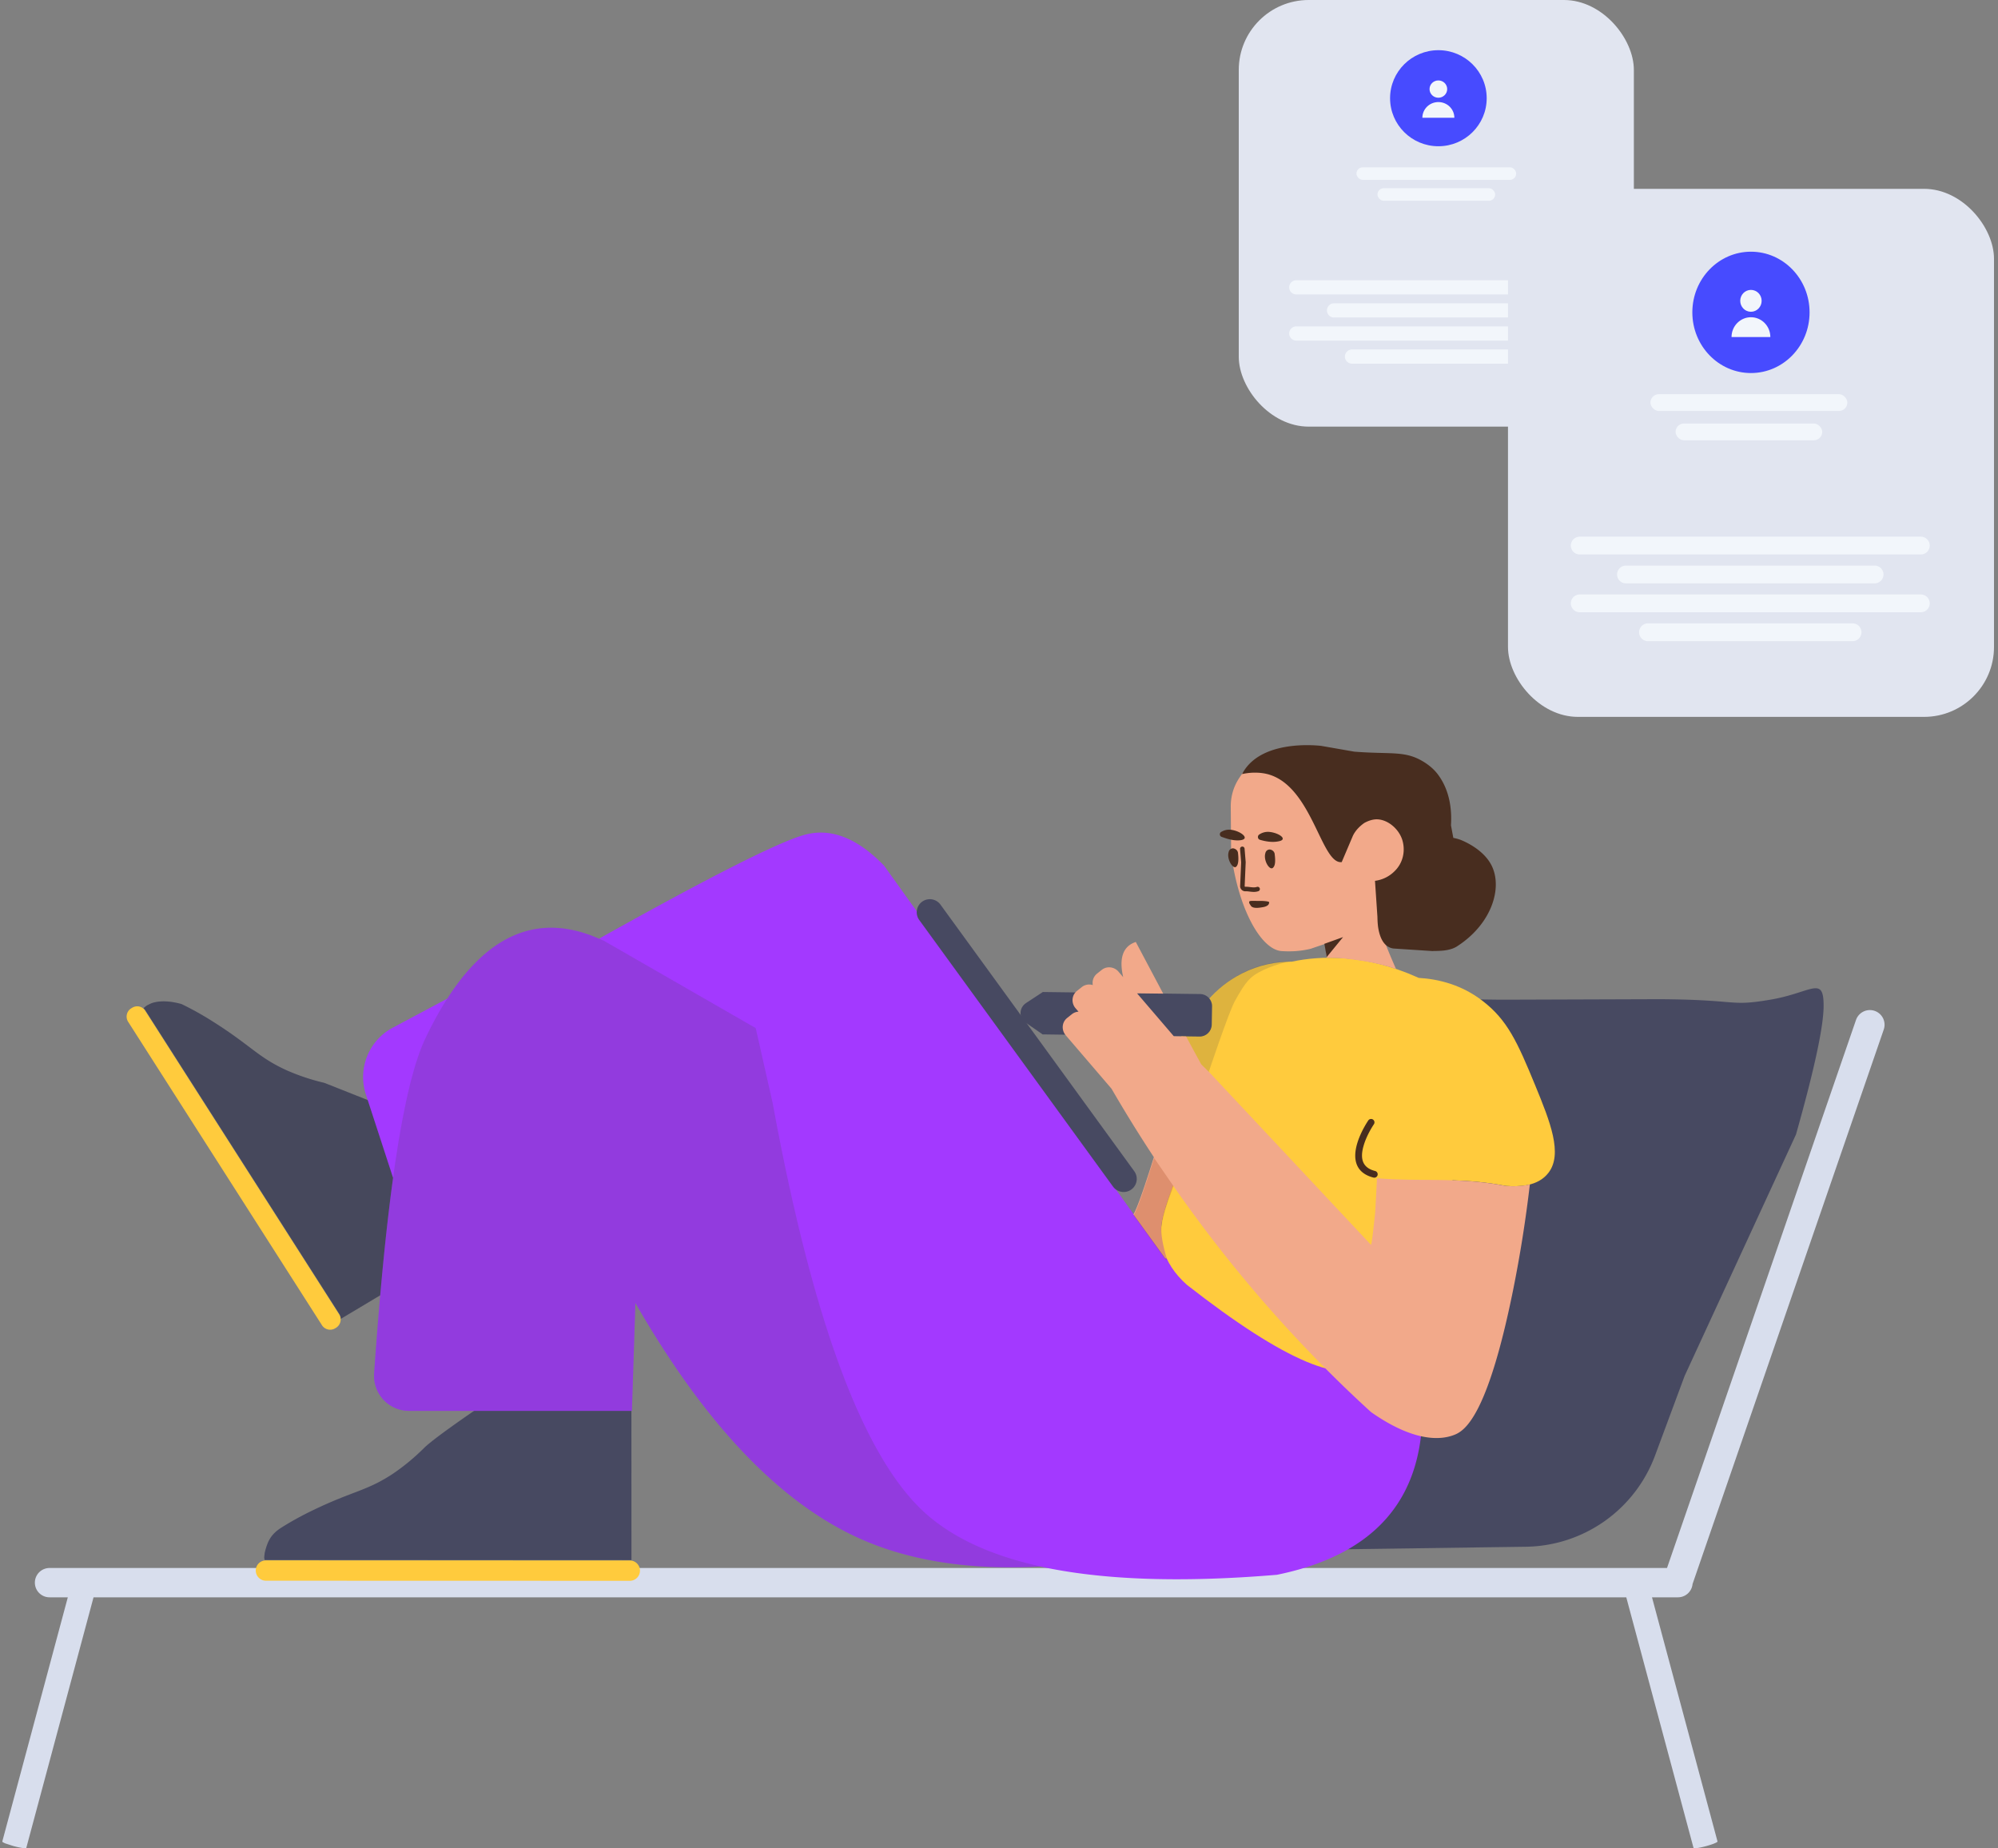 <svg xmlns="http://www.w3.org/2000/svg" width="400" height="370" xmlns:v="https://vecta.io/nano"><rect width="100%" height="100%" fill="#808080" stroke="none"/><path fill="#474961" d="M301.345 200.111l30.952-.104c16.156.111 13.767 1.51 22.078.111 5.06-.852 7.929-2.505 9.4-2.275.945.148 1.313 1.074 1.313 3.491 0 4.118-1.843 12.704-5.53 25.758L337.271 275.4l-5.933 15.97a28 28 0 0 1-25.857 18.246l-46.197.643 31.567-106.055a5.795 5.795 0 0 1 5.629-4.142l3.886.05.979-.001z"/><path fill="#d8deed" d="M375.308 202.35a2.936 2.936 0 0 1 1.821 3.73v.003L338.85 317.078a2.935 2.935 0 0 1-2.922 2.661h-5.198l13.118 48.877c-.007.183-1.017.589-2.375.952-.627.168-1.26.307-1.694.363s-.712.055-.735-.03l-13.463-50.162H18.726L5.264 369.902c-.097.154-1.176.001-2.534-.362l-1.648-.531c-.403-.168-.645-.308-.622-.393l13.116-48.877h-3.66a2.934 2.934 0 1 1 0-5.869h323.821l37.834-109.698a2.941 2.941 0 0 1 3.737-1.822z"/><path fill="#ffcb3d" d="M126.085 312.364l-72.844-.02c-1.07 0-1.948.826-2.03 1.875l-.006.16a2.04 2.04 0 0 0 2.037 2.038l72.844.02c1.124 0 2.036-.91 2.036-2.035a2.038 2.038 0 0 0-2.037-2.038zm-58.183-49.266L29.076 202.33c-.575-.921-1.736-1.157-2.657-.581l-.23.144a1.943 1.943 0 0 0-.541 2.633l38.849 60.806a1.943 1.943 0 0 0 2.633.543l.23-.144a1.943 1.943 0 0 0 .542-2.633z"/><path fill="#474961" d="M126.41 282.042l-30.953-.009c-5.844 4.012-9.384 6.636-10.62 7.873a43.03 43.03 0 0 1-6.061 5.022c-5.293 3.528-8.053 3.482-16.106 7.372a61.892 61.892 0 0 0-6.333 3.483c-2.081 1.312-2.76 2.715-3.302 4.887-.09.362-.09.724-.135 1.041 0 .21.04.4.114.572a1.68 1.68 0 0 1 .264-.02l72.844.02c.1 0 .199.008.295.022l-.008-30.263zm-52.123-61.575l-9.358-3.707a43.075 43.075 0 0 1-7.472-2.483c-5.8-2.621-7.224-4.987-14.793-9.758a62.641 62.641 0 0 0-5.488-3.123l-.824-.406c-1.295-.365-3.765-.903-5.895-.213-.355.115-.661.307-.954.436a4.36 4.36 0 0 0-.759.602c.14.122.265.267.37.435l38.825 60.768c.19.303.286.639.297.973l22.42-13.4-16.37-30.124z"/><path fill="#444" d="M74.29 220.486l-9.357-3.707a43.076 43.076 0 0 1-7.473-2.483c-5.798-2.622-7.223-4.987-14.792-9.759a62.641 62.641 0 0 0-5.488-3.122l-.824-.406c-1.295-.365-3.765-.903-5.895-.213-.355.115-.662.307-.954.436a4.36 4.36 0 0 0-.758.6c.141.122.266.268.371.437l38.826 60.768c.189.302.286.637.297.97L90.66 250.61l-16.37-30.124z" opacity=".177"/><path fill="#a339ff" d="M176.69 172.977l.323.33 56.253 78.564c34.24 2.043 51.404 12.117 51.494 30.223s-9.616 29.152-29.114 33.137c-19.227 1.606-35.028 1.052-47.401-1.663-14.02.754-26.026-1.095-36.014-5.547-16.052-7.154-31.06-22.888-45.027-47.2l-.697 21.599H81.882a7 7 0 0 1-6.983-7.484c1.08-15.587 2.346-28.64 3.795-39.16l-5.447-16.701a11.2 11.2 0 0 1 5.379-13.356l10.912-5.819c6.861-10.703 16.342-17.712 29.572-12.345l1.27.533-.388-.223c22.195-12.418 35.903-19.34 41.122-20.767 5.116-1.398 10.308.561 15.577 5.879z"/><path fill="#444" d="M119.11 187.555l1.808.769 30.38 17.474 3.405 15.077c8 43.666 18.21 71.03 30.63 82.093 5.5 4.899 13.169 8.43 23.008 10.594-14.062.768-26.1-1.079-36.11-5.54-16.052-7.155-31.06-22.889-45.027-47.202l-.697 21.6H81.882a7 7 0 0 1-6.983-7.484c2.465-35.558 5.89-57.927 10.277-67.11 7.031-14.716 17.64-26.881 33.934-20.271z" opacity=".177"/><path fill="#ffcb3d" d="M283.818 195.653l.206.094c3.978.234 8.622 1.37 12.812 4.624 4.936 3.81 6.927 8.157 10.528 16.922 2.99 7.28 5.563 13.722 2.612 17.502-2.161 2.767-5.946 2.767-8.49 2.594-3.768-.738-7.274-1.014-10.687-1.128l-8.125 17.667c-.825 2.316-6.568 16.846-8.258 18.639-4.83 5.162-17.099.034-36.806-15.384-4.973-4.446-6.36-9.767-4.16-15.963l3.54-11.026c-2.52-.34-6.174-1.255-7.696-4.007-2.318-4.199 1.528-10.113 5.861-16.68 5.175-7.929 7.963-11.814 13.505-14.65 3.412-1.735 6.845-2.346 9.976-2.36 5.78-1.234 14.74-1.531 25.182 3.156z"/><path fill="#444" d="M258.224 192.423c-2.337.524-4.128 1.194-5.251 1.727-2.842 1.332-3.635 2.467-5.714 6.173-1.17 2.084-4.645 12.065-10.428 29.943-2.499-.373-5.912-1.324-7.37-3.96-2.318-4.199 1.669-10.029 5.86-16.68 5.104-8.099 7.963-12.107 13.506-14.942 3.153-1.604 6.325-2.21 9.26-2.26z" opacity=".177"/><path fill="#474961" d="M240.275 198.979l-31.457-.405v-.031l-3.375 2.218c-1.473.94-1.513 3.02-.073 3.968l3.282 2.271-.001.054 31.521.438c1.313.014 2.407-1.068 2.42-2.38l.065-3.712c.013-1.312-1.07-2.407-2.382-2.421z"/><path fill="#f2a98a" d="M227.389 188.557l5.484 10.342-5.24-.067 7.374 8.603 2.452.035a836.936 836.936 0 0 0 3.024 5.573l1.734 1.717 32.246 34.412c.101-.004.322-1.391.858-6.6l.355-6.72c8.723.724 16.456-.287 25.806 1.547 1.365.093 3.128.097 4.794-.309a258.51 258.51 0 0 1-3.361 21.185c-5.172 25.527-9.773 28.182-11.804 28.961-1.733.665-7.056 2.158-16.64-4.585a250.824 250.824 0 0 1-11.589-11.25 272.381 272.381 0 0 1-28.034-34.088c-1.4 3.677-2.181 6.336-2.345 7.98-.16 1.596.252 3.688 1.066 6.578.02.067-.052.077-.214.029l-.089-.029-6.357-8.78c.68-1.105 2.005-4.795 3.973-11.07l.12-.389a280.89 280.89 0 0 1-7.6-12.2l-.878-1.504-9.196-10.731-.1-.13c-.694-.962-.628-2.291.237-3.141l.135-.124.92-.73.158-.123c.324-.232.685-.37 1.053-.42l.185-.02-.624-.727-.1-.129c-.693-.962-.627-2.291.237-3.141l.136-.124.92-.73.146-.115a2.374 2.374 0 0 1 2.149-.355 2.371 2.371 0 0 1 .661-2.13l.142-.13.92-.73.137-.108c.98-.717 2.313-.566 3.143.26l.115.122.966 1.128c-.72-3.117-.463-6.068 2.525-7.043zm21.56-34.047c5.04-6.214 13.735-5.215 15.353-4.949.181.01.36.064.586.076 1.653.45 3.276.625 4.948.712.769.04 1.328.613 1.288 1.381l-.212 11.813c.005.77 3.737.047 4.555 0 2.18-.067 5.077 1.716 5.865 3.977.6 2.387.202 5.674-1.38 7.313-.574.574-1.932 3.858-4.075 9.853a.413.413 0 0 1-.036.018l-.006-.015c.752 2.365 1.967 5.453 3.643 9.263-2.088-.707-4.344-1.247-6.768-1.62-3.636-.559-5.267-.61-7.08-.615l-.338-2.784-2.88.982c-1.974.485-3.975.607-5.961.458-3.876-.43-8.117-7.719-9.754-17.997-.136-.868-.183-1.686-.231-2.503l-.066-8.248c-.036-1.905.42-3.693 1.319-5.277.35-.616.79-1.227 1.23-1.838z"/><path fill="#482d1f" d="M264.491 149.302l6.654 1.161c7.133.555 9.937-.204 13.459 1.792 1.32.749 2.539 1.719 3.424 2.988 2.301 3.213 2.61 7.012 2.472 9.693l-.015.263v.001l-.026-.135.496 2.653c.628.124 1.299.295 2.05.651.531.254 4.165 1.849 5.676 5.008 2.164 4.553-.164 11.77-7.148 16.16-.373.207-.697.326-.697.326-1.201.436-2.336.467-3.516.496-.226-.012-.5.019-.5.019l-7.891-.515c-1.558-.25-2.553-1.581-2.984-3.992-.117-.656-.165-1.46-.185-2.364l-.485-7.178-.001-.01a6.737 6.737 0 0 0 3.956-1.967c1.672-1.634 2.209-4.097 1.466-6.356-.788-2.26-3.05-4.055-5.23-3.988-.818.047-1.603.323-2.35.737-.942.676-1.756 1.494-2.265 2.554l-2.223 5.23.039.033a1.35 1.35 0 0 1-.087.009c-4.056.422-5.837-14.892-14.492-17.52-2.008-.603-4.186-.394-5.426-.097 3.726-7.19 15.603-5.664 15.83-5.652zm-10.343 17.226c1.94.192 3.862 1.561 1.714 1.901-1.283.25-2.717-.051-3.61-.324-.447-.114-.552-.709-.219-1.009a3.1 3.1 0 0 1 2.115-.568zm-7.458-.39c1.886.324 3.71 1.87 1.478 2.07-1.366.11-2.7-.368-3.59-.687a.55.55 0 0 1-.084-1c.514-.29 1.208-.572 2.196-.384zm1.571 3.812a.452.452 0 0 1 .903-.075l.222 2.684v.057l-.205 4.79a.133.133 0 0 0 .114.101c.156-.007.315-.003.49.01.136.01.24.022.479.052.695.085 1 .086 1.392-.04a.453.453 0 0 1 .276.862c-.554.178-.96.177-1.779.076a9.07 9.07 0 0 0-.439-.048 2.932 2.932 0 0 0-.4-.007h-.05a1.04 1.04 0 0 1-.987-.928l-.003-.07.207-4.808-.22-2.656zm4.448 11.66c.317-.04 1.135-.206 1.325-.7.001-.091.094-.225.05-.317-.131-.228-1.534-.253-1.534-.253-1.857.013-2.308-.085-2.447.139-.048.135-.051.316.258.728.35.775 1.848.485 2.348.403zm12.431 7.315l3.741-1.344-3.27 3.992zm-10.977-18.883c.498.026 1.021.415 1.036 1.005.095.775.21 2.05-.271 2.568-.635.873-2.018-1.283-1.623-2.758.123-.627.54-.787.858-.815zm-7.349-.23c.497.027 1.02.417 1.035 1.006.096.775.165 2.048-.27 2.568-.59.875-2.018-1.283-1.624-2.757.124-.628.54-.787.86-.816z"/><path fill="#474961" d="M184.612 180.494a2.625 2.625 0 0 0-.581 3.665l38.819 53.397a2.625 2.625 0 0 0 4.248-3.084l-38.82-53.397a2.628 2.628 0 0 0-3.666-.58z"/><path fill="#8c2a00" d="M231.056 231.806c-2.045 6.543-3.415 10.38-4.11 11.512l6.356 8.78c.224.077.325.077.303 0-.814-2.891-1.225-4.982-1.066-6.579.165-1.661.962-4.36 2.39-8.097l-3.873-5.616z" opacity=".2"/><path fill="#482d1f" d="M275.061 225.032a17.804 17.804 0 0 0-.6.97c-.586 1.023-1.086 2.1-1.41 3.149-.86 2.79-.301 4.592 2.232 5.248a.679.679 0 1 1-.34 1.314c-3.433-.89-4.25-3.523-3.189-6.963.357-1.156.897-2.32 1.53-3.422a19.154 19.154 0 0 1 .66-1.067.679.679 0 0 1 1.117.771z"/><rect width="79.1" height="85.4" fill="#e1e5f0" rx="14" x="248"/><path fill="#f2f6fb" d="M304.19 69.953a1.42 1.42 0 0 1 1.231 2.132 1.42 1.42 0 0 1-1.231.71h-33.514a1.42 1.42 0 0 1-1.231-2.132 1.42 1.42 0 0 1 1.231-.71h33.514zm11.157-4.62a1.42 1.42 0 1 1 0 2.843H259.52a1.42 1.42 0 1 1 0-2.842h55.828zm-7.558-4.618a1.42 1.42 0 0 1 1.231 2.132 1.42 1.42 0 0 1-1.231.71h-40.711a1.42 1.42 0 0 1-1.231-2.132 1.42 1.42 0 0 1 1.231-.71h40.71zm7.558-4.619a1.42 1.42 0 0 1 1.231 2.132 1.42 1.42 0 0 1-1.231.71H259.52a1.42 1.42 0 0 1-1.231-2.132 1.42 1.42 0 0 1 1.231-.71h55.828z"/><ellipse cx="287.965" cy="19.661" fill="#474bff" rx="9.671" ry="9.614"/><g fill="#f2f6fb"><path d="M287.961 20.43c1.768 0 3.202 1.406 3.202 3.14h-6.403c0-1.734 1.433-3.14 3.201-3.14zm0-4.33c.976 0 1.767.776 1.767 1.732s-.791 1.732-1.767 1.732-1.766-.775-1.766-1.732.79-1.732 1.766-1.732z"/><rect width="23.562" height="2.512" x="275.769" y="37.676" rx="1.256"/><rect width="31.977" height="2.512" x="271.562" y="33.49" rx="1.256"/></g><rect width="97.3" height="105.7" fill="#e1e5f0" rx="14" x="301.9" y="37.8"/><path fill="#f2f6fb" d="M370.887 124.782a1.78 1.78 0 1 1 0 3.56h-40.96a1.78 1.78 0 0 1 0-3.56h40.96zm13.665-5.785a1.78 1.78 0 1 1 0 3.56h-68.29a1.78 1.78 0 1 1 0-3.56h68.29zm-9.257-5.784a1.78 1.78 0 1 1 0 3.56H325.52a1.78 1.78 0 1 1 0-3.56h49.776zm9.257-5.785a1.78 1.78 0 1 1 0 3.56h-68.29a1.78 1.78 0 1 1 0-3.56h68.29z"/><ellipse cx="350.542" cy="62.528" fill="#474bff" rx="11.735" ry="12.145"/><g fill="#f2f6fb"><path d="M350.538 63.501c2.146 0 3.885 1.775 3.885 3.966h-7.77c0-2.19 1.74-3.966 3.885-3.966zm0-5.471c1.184 0 2.143.98 2.143 2.188s-.96 2.189-2.143 2.189-2.143-.98-2.143-2.189.96-2.188 2.143-2.188z"/><rect width="29.358" height="3.356" x="335.452" y="84.778" rx="1.678"/><rect width="39.423" height="3.356" x="330.419" y="78.906" rx="1.678"/></g></svg>